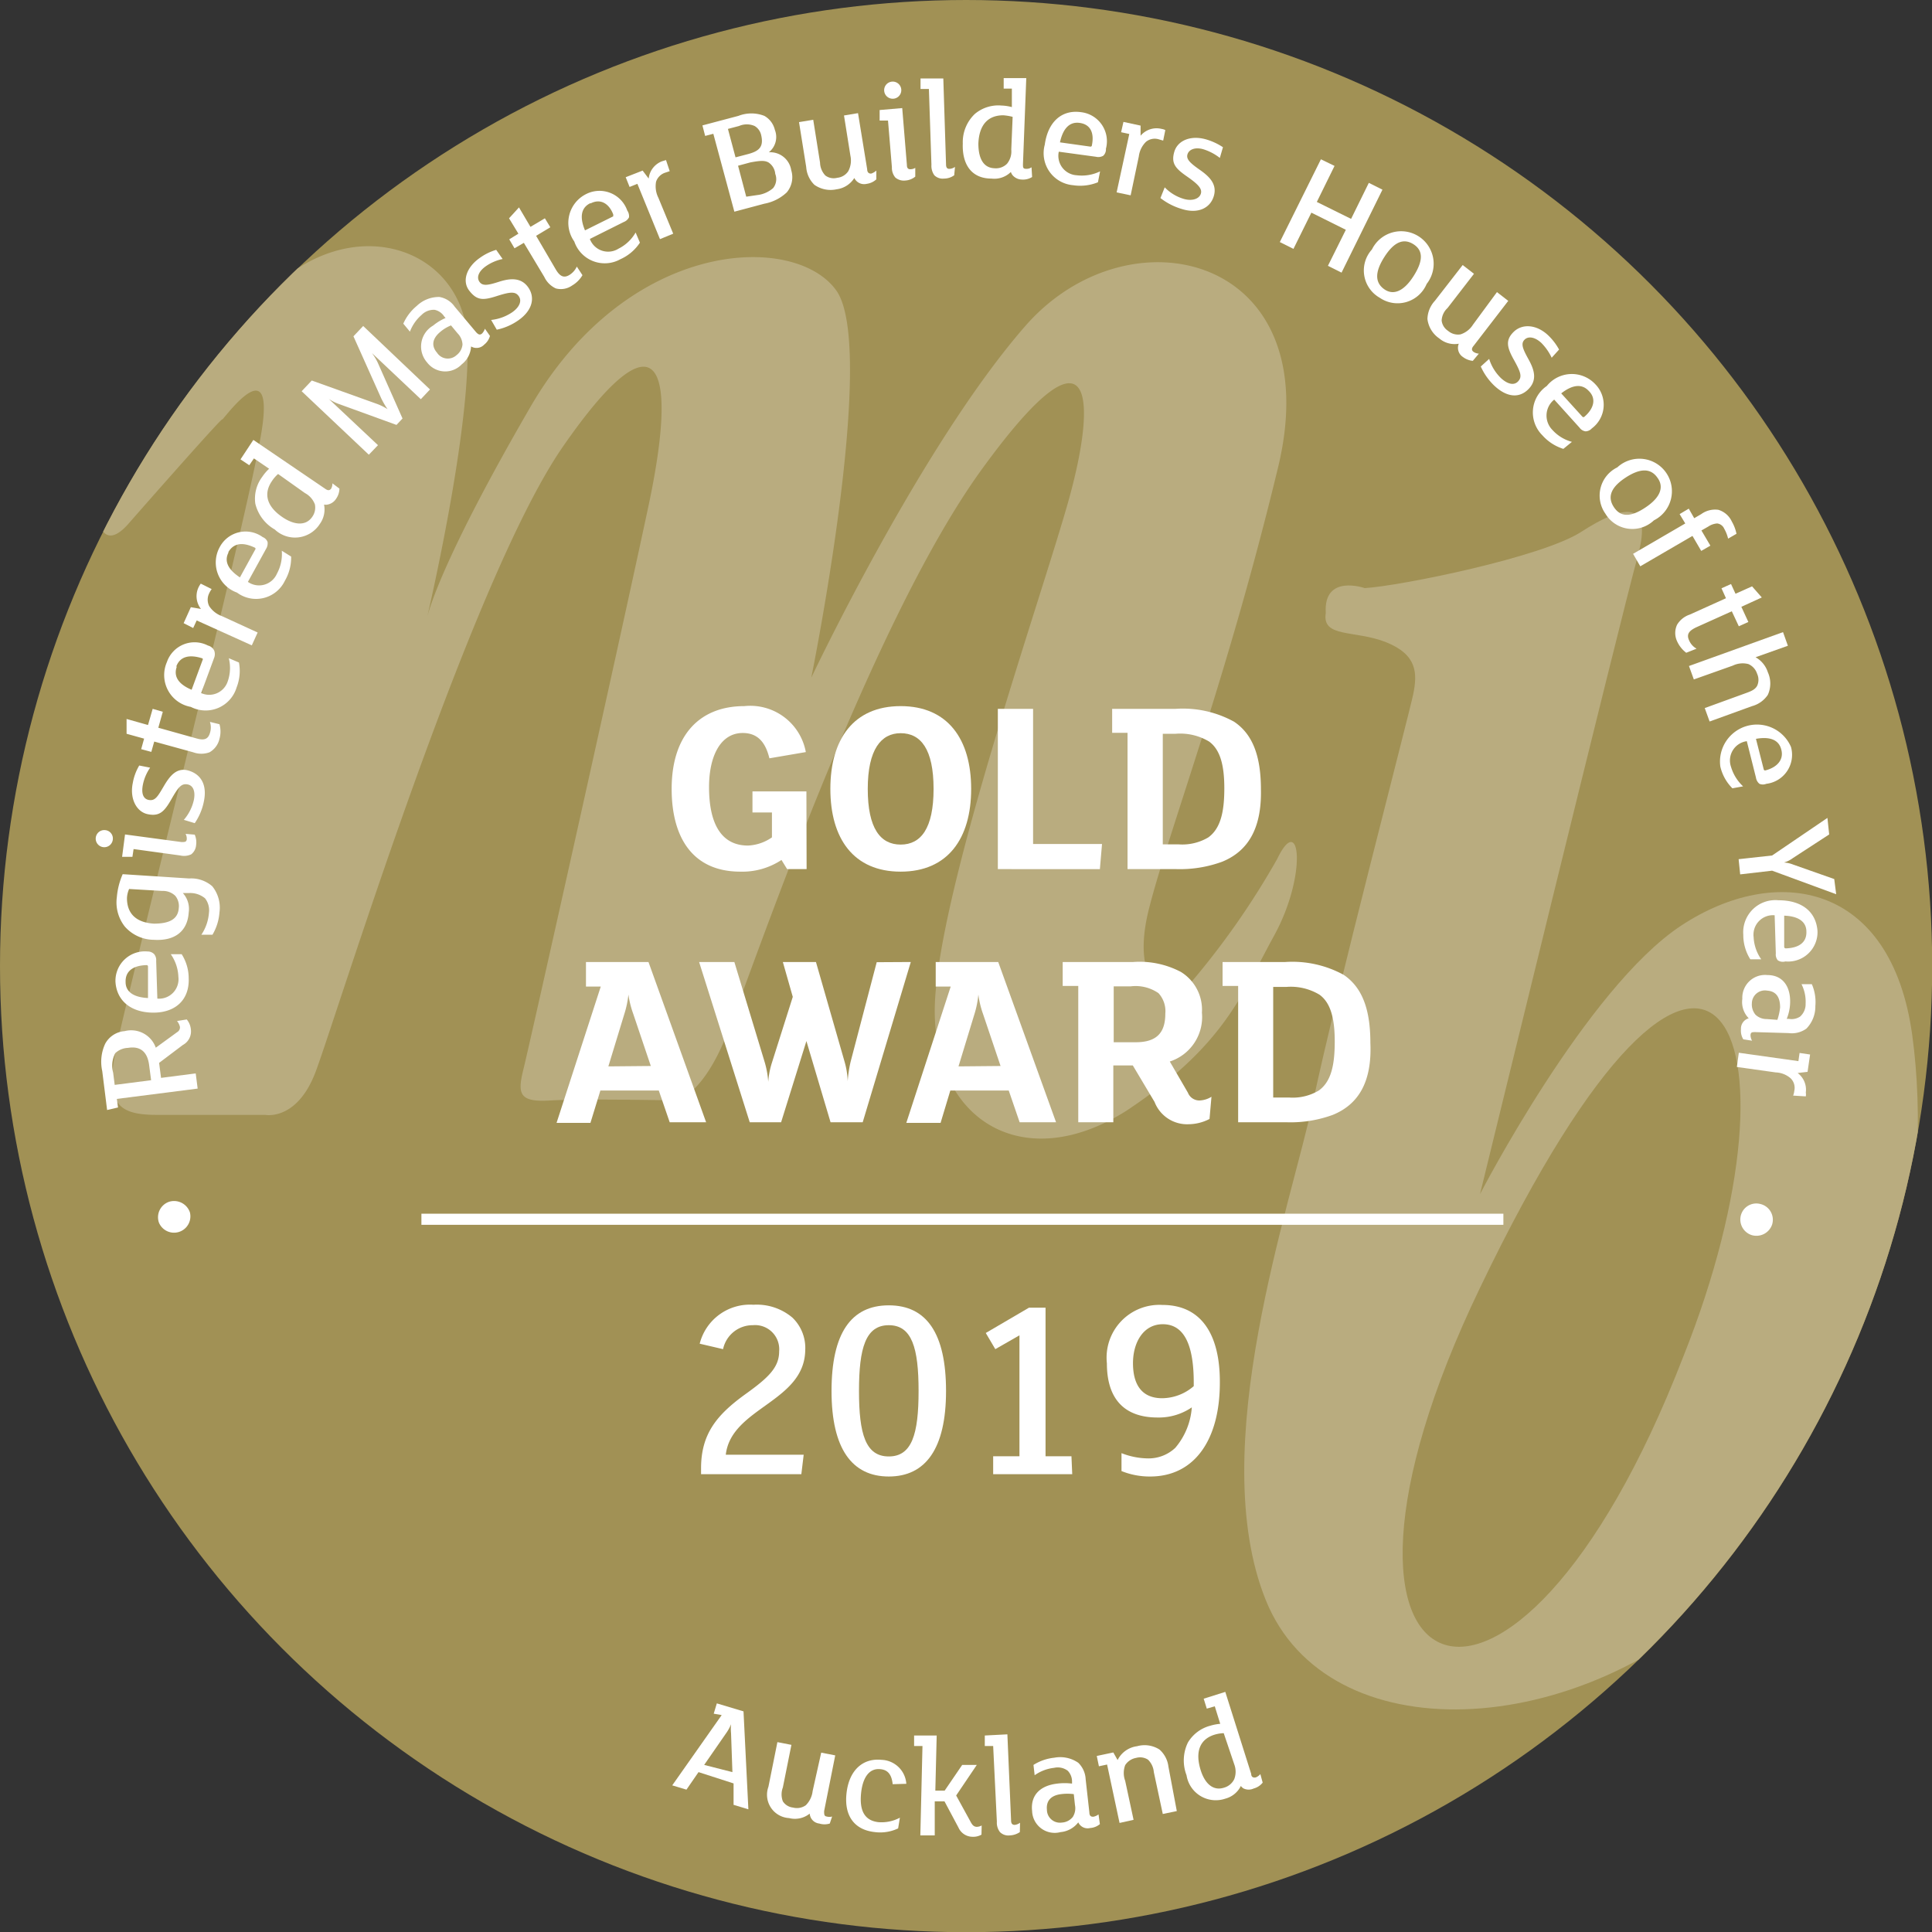 <svg id="Layer_1" data-name="Layer 1" xmlns="http://www.w3.org/2000/svg" xmlns:xlink="http://www.w3.org/1999/xlink" viewBox="0 0 99.21 99.21"><rect x="0" y="0" width="99.21" height="99.21" fill="#333333" stroke="none"/><defs><style>.cls-1{fill:#a19155;}.cls-2{clip-path:url(#clip-path);}.cls-3{fill:#b9ac7f;}.cls-4,.cls-5{fill:#fff;}.cls-5{stroke:#fff;stroke-miterlimit:10;stroke-width:0.57px;}</style><clipPath id="clip-path" transform="translate(0 0)"><circle class="cls-1" cx="49.61" cy="49.6" r="49.61"/></clipPath></defs><title>hoy-gold-19</title><circle class="cls-1" cx="49.61" cy="49.61" r="49.61"/><g class="cls-2"><path class="cls-3" d="M65.59,44.1a40.7,40.7,0,0,1-4.49,6.42C60,51.59,58,50.63,59,46.67s4-11.76,6.63-22.67S58,10.63,52.66,16.73s-11,18.07-11,18.07,3.43-16.9,1.28-19.89-10.69-2.67-15.71,6c-4.06,7-5.05,9.87-5.28,10.72.4-1.75,2.44-10.92,2-14.79C23.24,12.56,18,11,14,14.8S5.17,24.53,5,25.39s.1,3.21,1.6,1.5,4.81-5.46,4.81-5.35,2.78-3.85,2,.75S6.45,51.37,5.92,54.05s.21,3.2,2.14,3.2h5.56s1.6.32,2.56-2.14,7.91-25.23,12.73-32.18,6-4.49,4.38,3.1S27.2,53.62,26.88,54.9s-.22,1.71,1.38,1.61,6.53,0,6.53,0,1.28-.33,2.46-3.21,7.27-21.07,13.16-29.19,5.88-3.53,4.49,1.49S48,46.24,48,51.91s4.6,8.45,9.84,5.13c5-3.32,5.88-5.88,7.59-9S66.77,41.64,65.59,44.1Z" transform="translate(0 0)"/><path class="cls-3" d="M98.2,53.19c-1.07-7.91-7-8.87-11.87-5.66S76,61.32,76,61.32,83.23,31.7,84.09,28.6,83.23,26,81.2,27.31s-9.3,2.78-11.12,2.89c0,0-2.13-.75-2,1.28-.21,1.29,1.5.86,3.1,1.5s1.61,1.6,1.39,2.67-4,15.51-5.13,20.86S61.85,74.36,65,82.17s16,7.38,24.27-.75S99.27,61.1,98.2,53.19ZM86.44,69.66C77.68,92.33,65.7,87.52,76,66.13,88,41.11,93.07,53.08,86.44,69.66Z" transform="translate(0 0)"/></g><path class="cls-4" d="M41.42,44.63h-1l-.29-.47a3.65,3.65,0,0,1-2.11.6c-2.48,0-3.53-1.79-3.53-4.25,0-2.76,1.44-4.25,3.73-4.25a2.9,2.9,0,0,1,3.16,2.36l-1.87.32c-.19-.77-.56-1.3-1.37-1.3-1.13,0-1.73,1.17-1.73,2.78,0,1.88.63,3,2,3A2.33,2.33,0,0,0,39.64,43V41.72h-1V40.64h2.77Z" transform="translate(0 0)"/><path class="cls-4" d="M46.25,44.76c-2.42,0-3.61-1.7-3.61-4.25s1.19-4.25,3.61-4.25,3.62,1.7,3.62,4.25S48.67,44.76,46.25,44.76Zm0-7.11c-1,0-1.69.83-1.69,2.86s.65,2.86,1.69,2.86,1.69-.83,1.69-2.86S47.29,37.65,46.25,37.65Z" transform="translate(0 0)"/><path class="cls-4" d="M56.59,43.34l-.11,1.29H51.24V36.4h1.81v6.94Z" transform="translate(0 0)"/><path class="cls-4" d="M62.76,44.25a6.31,6.31,0,0,1-2.34.38H57.9v-7h-.79V36.4h3.26a5.45,5.45,0,0,1,3,.66c.94.63,1.38,1.73,1.38,3.49C64.79,42.58,64.06,43.72,62.76,44.25Zm-.67-6.17a2.88,2.88,0,0,0-1.72-.4h-.66v5.68h.83A2.61,2.61,0,0,0,62.05,43c.63-.46.82-1.31.82-2.52S62.65,38.49,62.09,38.08Z" transform="translate(0 0)"/><path class="cls-4" d="M36.26,57.63H34.39L33.83,56h-3l-.51,1.66H28.58l2.27-7h-.76V49.4H33.3Zm-2.84-2.89-.9-2.67a4.87,4.87,0,0,1-.25-1h0a5,5,0,0,1-.21,1l-.82,2.69Z" transform="translate(0 0)"/><path class="cls-4" d="M46.77,49.4,44.3,57.63H42.65l-1.24-4.17-1.3,4.17H38.5L35.9,49.4h1.81l1.56,5.15a4.67,4.67,0,0,1,.18,1h0a4.18,4.18,0,0,1,.17-.92l1.09-3.44L40.2,49.4h1.7l1.47,5.12a4.09,4.09,0,0,1,.16,1h0a6.38,6.38,0,0,1,.15-1l1.34-5.11Z" transform="translate(0 0)"/><path class="cls-4" d="M54.23,57.63H52.36L51.8,56h-3l-.5,1.66H46.54l2.28-7h-.77V49.4h3.21Zm-2.85-2.89-.9-2.67a4.81,4.81,0,0,1-.24-1h0a4.89,4.89,0,0,1-.2,1l-.82,2.69Z" transform="translate(0 0)"/><path class="cls-4" d="M62.11,57.46a2.37,2.37,0,0,1-1.07.27,1.79,1.79,0,0,1-1.75-1.14l-1.12-1.88h-1v2.92h-1.8v-7h-.8V49.4h3.62a4.54,4.54,0,0,1,2.45.51A2.28,2.28,0,0,1,61.72,52a2.4,2.4,0,0,1-1.65,2.51l.93,1.6a.63.63,0,0,0,.6.4,1.25,1.25,0,0,0,.61-.19ZM59.49,51a2.07,2.07,0,0,0-1.43-.35h-.87v2.87h1.13c1.1,0,1.52-.51,1.52-1.47A1.37,1.37,0,0,0,59.49,51Z" transform="translate(0 0)"/><path class="cls-4" d="M68.44,57.25a6.31,6.31,0,0,1-2.34.38H63.58v-7h-.8V49.4H66a5.49,5.49,0,0,1,3,.66c.93.63,1.37,1.73,1.37,3.49C70.46,55.58,69.74,56.72,68.44,57.25Zm-.68-6.17a2.86,2.86,0,0,0-1.72-.4h-.66v5.68h.83A2.61,2.61,0,0,0,67.72,56c.64-.46.82-1.31.82-2.52S68.32,51.49,67.76,51.08Z" transform="translate(0 0)"/><line class="cls-5" x1="21.64" y1="62.61" x2="77.2" y2="62.61"/><path class="cls-4" d="M37.27,74.7h4l-.12,1H36v-.3c0-1.77.81-2.75,2.28-3.81,1.2-.86,1.73-1.38,1.73-2.2a1.24,1.24,0,0,0-1.35-1.34,1.55,1.55,0,0,0-1.53,1.23L35.93,69A2.66,2.66,0,0,1,38.69,67a2.83,2.83,0,0,1,2,.66,2.16,2.16,0,0,1,.66,1.67C41.31,72,37.55,72.28,37.27,74.7Z" transform="translate(0 0)"/><path class="cls-4" d="M45.64,75.82c-1.89,0-2.94-1.43-2.94-4.39s1-4.4,2.94-4.4,2.94,1.44,2.94,4.4S47.53,75.82,45.64,75.82Zm0-7.77c-1.19,0-1.53,1.17-1.53,3.38s.34,3.36,1.53,3.36,1.53-1.15,1.53-3.36S46.83,68.05,45.64,68.05Z" transform="translate(0 0)"/><path class="cls-4" d="M55.06,75.7H51v-.92h1.35V68.57l-1.24.71-.49-.83,2.22-1.3h.85v7.63h1.33Z" transform="translate(0 0)"/><path class="cls-4" d="M59.06,75.82a3.85,3.85,0,0,1-1.47-.28l0-.92a3.81,3.81,0,0,0,1.34.27,2,2,0,0,0,1.42-.54,3.59,3.59,0,0,0,.85-2.08,3,3,0,0,1-1.76.52c-1.69,0-2.6-.94-2.6-2.78a2.71,2.71,0,0,1,2.85-3c2.09,0,2.95,1.65,2.95,3.93C62.66,73.87,61.38,75.82,59.06,75.82ZM61.3,71c0-1.73-.39-3-1.59-3-1,0-1.53.94-1.53,2s.42,1.8,1.5,1.8a2.51,2.51,0,0,0,1.62-.62Z" transform="translate(0 0)"/><path class="cls-4" d="M9.59,52.35a.93.93,0,0,1,.21.5.79.79,0,0,1-.41.81l-1.22.92.1.77,1.78-.23.1.78L6,56.43l.06.44L5.5,57,5.25,55a2.2,2.2,0,0,1,.15-1.4,1.24,1.24,0,0,1,1-.65A1.34,1.34,0,0,1,8,53.8L9.1,53a.28.28,0,0,0,.14-.27.71.71,0,0,0-.15-.3ZM5.92,54.08a1.37,1.37,0,0,0-.11,1l.08.63,1.87-.24-.1-.76c-.09-.74-.49-1-1.09-.9A1,1,0,0,0,5.92,54.08Z" transform="translate(0 0)"/><path class="cls-4" d="M7.92,49a.49.49,0,0,1,.1.35l.06,1.93a1,1,0,0,0,1.08-1.12A2.16,2.16,0,0,0,8.77,49h.56a2.32,2.32,0,0,1,.36,1.24C9.73,51.35,9,52,7.88,52S6,51.42,5.93,50.43a1.51,1.51,0,0,1,1.65-1.57A.46.46,0,0,1,7.92,49ZM6.45,50.43c0,.46.35.78,1.15.82l0-1.62a.07.07,0,0,0-.08-.07C6.83,49.58,6.43,49.87,6.45,50.43Z" transform="translate(0 0)"/><path class="cls-4" d="M9.71,45.11a1.65,1.65,0,0,1,1.19.4,1.75,1.75,0,0,1,.37,1.34A2.61,2.61,0,0,1,10.91,48L10.34,48a2.33,2.33,0,0,0,.39-1.13,1,1,0,0,0-.2-.74,1.19,1.19,0,0,0-.84-.27l-.3,0a1.21,1.21,0,0,1,.3,1c-.06.95-.7,1.47-1.79,1.4a2,2,0,0,1-1.49-.68A2,2,0,0,1,6,46.07a3.72,3.72,0,0,1,.3-1.18Zm-3.08.54a1.3,1.3,0,0,0-.11.47c0,.76.43,1.25,1.38,1.31.77,0,1.24-.21,1.28-.8A.83.83,0,0,0,9,46a.91.91,0,0,0-.67-.25Z" transform="translate(0 0)"/><path class="cls-4" d="M5.79,43.13a.44.44,0,1,1-.37-.5A.43.43,0,0,1,5.79,43.13ZM10,42.86a1,1,0,0,1,.07.54.66.66,0,0,1-.25.47.86.86,0,0,1-.56.06L6.86,43.6,6.8,44,6.27,44l.15-1.15,2.9.39c.17,0,.25,0,.27-.14a.52.52,0,0,0-.06-.28Z" transform="translate(0 0)"/><path class="cls-4" d="M10.47,41.15A3,3,0,0,1,10,42.27l-.56-.17a2.33,2.33,0,0,0,.51-1c.09-.41,0-.76-.32-.82s-.48.15-.84.78-.61.87-1.2.75S6.65,41,6.82,40.2a2.63,2.63,0,0,1,.33-.89l.56.11a2.37,2.37,0,0,0-.37.86c-.09.44,0,.75.31.8s.44-.16.75-.69.66-1,1.28-.82S10.65,40.28,10.47,41.15Z" transform="translate(0 0)"/><path class="cls-4" d="M11.27,37.19a1.37,1.37,0,0,1,0,.75,1.06,1.06,0,0,1-.51.69,1.22,1.22,0,0,1-.84,0l-2-.55-.15.53-.52-.14.15-.54-.9-.25v-.76l1.1.31.24-.83.52.15-.23.82,1.93.54c.4.12.62.07.72-.27a.91.91,0,0,0,0-.57Z" transform="translate(0 0)"/><path class="cls-4" d="M11,33.41a.52.52,0,0,1,0,.36l-.67,1.82A1,1,0,0,0,11.69,35a2.07,2.07,0,0,0,.06-1.2l.52.22a2.31,2.31,0,0,1-.12,1.28,1.66,1.66,0,0,1-2.35,1A1.66,1.66,0,0,1,8.57,34a1.5,1.5,0,0,1,2.11-.85A.48.48,0,0,1,11,33.41Zm-1.92.82c-.16.44,0,.87.76,1.19l.56-1.52a.08.08,0,0,0,0-.09C9.72,33.59,9.24,33.71,9.05,34.23Z" transform="translate(0 0)"/><path class="cls-4" d="M10.87,30.25a1.16,1.16,0,0,0-.13.22.74.74,0,0,0,0,.65,1.31,1.31,0,0,0,.66.52l1.83.84-.3.66L10.1,31.86l-.18.39L9.43,32l.37-.82.52.09a1.06,1.06,0,0,1-.12-1.12,1.18,1.18,0,0,1,.11-.18Z" transform="translate(0 0)"/><path class="cls-4" d="M13.74,27.83a.54.54,0,0,1-.08.36l-.93,1.69a1,1,0,0,0,1.49-.42,2.11,2.11,0,0,0,.25-1.18l.48.3a2.35,2.35,0,0,1-.32,1.24,1.64,1.64,0,0,1-2.46.61,1.64,1.64,0,0,1-.89-2.33,1.5,1.5,0,0,1,2.21-.52A.44.44,0,0,1,13.74,27.83Zm-2,.53c-.22.41-.09.85.58,1.29l.78-1.42a.07.07,0,0,0,0-.1C12.48,27.83,12,27.87,11.72,28.36Z" transform="translate(0 0)"/><path class="cls-4" d="M17.43,25.09a.93.93,0,0,1-.17.52.66.66,0,0,1-.44.3.4.4,0,0,1-.18,0,1.27,1.27,0,0,1-.22,1,1.51,1.51,0,0,1-2.31.28,2.09,2.09,0,0,1-1-1.33,1.87,1.87,0,0,1,.36-1.38,2.36,2.36,0,0,1,.35-.41l-.78-.53-.24.35-.45-.3.66-1L16.7,25.1c.14.1.22.09.3,0a.55.55,0,0,0,.07-.28Zm-3.15-.75a1.74,1.74,0,0,0-.32.37c-.43.63-.28,1.29.55,1.85.59.4,1.18.46,1.51,0a.82.82,0,0,0,.15-.66,1.09,1.09,0,0,0-.51-.58Z" transform="translate(0 0)"/><path class="cls-4" d="M22.08,20l-.47.5L19.1,18.13a2.86,2.86,0,0,1,.31.52l1.26,2.84-.31.33-3-1.09a2.32,2.32,0,0,1-.47-.24l2.52,2.37-.47.49-3.45-3.26.52-.55,3.29,1.18a2.8,2.8,0,0,1,.6.29h0a4.11,4.11,0,0,1-.33-.57l-1.42-3.17.5-.53Z" transform="translate(0 0)"/><path class="cls-4" d="M25.16,17.25a.86.86,0,0,1-.3.45.54.54,0,0,1-.67.09,1.25,1.25,0,0,1-.48.92,1.17,1.17,0,0,1-1.78-.1,1.24,1.24,0,0,1,.31-1.89,2.61,2.61,0,0,1,.64-.39l-.07-.08a.77.77,0,0,0-.49-.34.87.87,0,0,0-.67.26,2.14,2.14,0,0,0-.6.86l-.34-.41a2.48,2.48,0,0,1,.69-.91,1.64,1.64,0,0,1,1.16-.46,1.19,1.19,0,0,1,.79.5l1.1,1.31c.12.13.2.15.3.07a.64.64,0,0,0,.15-.25Zm-2-.54a2,2,0,0,0-.56.34c-.44.37-.43.75-.16,1.06a.66.66,0,0,0,1,.13.78.78,0,0,0,.31-.55.87.87,0,0,0-.25-.57Z" transform="translate(0 0)"/><path class="cls-4" d="M26.63,16.44a3,3,0,0,1-1.12.49l-.29-.5a2.37,2.37,0,0,0,1.09-.4c.34-.24.51-.56.33-.82s-.46-.22-1.15,0-1,.22-1.39-.28-.14-1.21.53-1.68a2.78,2.78,0,0,1,.85-.42l.33.47a2.34,2.34,0,0,0-.86.37c-.37.26-.49.57-.33.8s.44.18,1,0,1.13-.24,1.5.28S27.35,15.93,26.63,16.44Z" transform="translate(0 0)"/><path class="cls-4" d="M29.91,14.13a1.48,1.48,0,0,1-.53.53,1,1,0,0,1-.84.15,1.22,1.22,0,0,1-.59-.59L26.9,12.47l-.48.28-.27-.46.47-.29-.48-.79.51-.56.59,1,.74-.44.28.46-.73.44,1,1.71c.21.36.41.48.71.3a1,1,0,0,0,.38-.43Z" transform="translate(0 0)"/><path class="cls-4" d="M32.3,11.16a.5.5,0,0,1-.27.24l-1.74.87a1,1,0,0,0,1.47.5,2.09,2.09,0,0,0,.88-.83l.22.52a2.33,2.33,0,0,1-1,.85,1.65,1.65,0,0,1-2.37-.91,1.65,1.65,0,0,1,.6-2.43,1.51,1.51,0,0,1,2.12.84A.51.51,0,0,1,32.3,11.16Zm-2-.72c-.42.21-.57.65-.26,1.39l1.45-.72s0-.06,0-.1C31.27,10.44,30.83,10.19,30.34,10.44Z" transform="translate(0 0)"/><path class="cls-4" d="M34.39,8.79l-.24.08a.73.73,0,0,0-.46.46,1.31,1.31,0,0,0,.12.83L34.57,12l-.68.28L32.73,9.44l-.4.16-.2-.5L33,8.76l.31.41A1.07,1.07,0,0,1,34,8.28l.2-.06Z" transform="translate(0 0)"/><path class="cls-4" d="M40.4,9.88a2.28,2.28,0,0,1-1.15.58l-1.54.41-1.08-4-.42.11-.14-.54,1.85-.49a1.83,1.83,0,0,1,1.33,0,1.12,1.12,0,0,1,.54.72,1,1,0,0,1-.31,1.15,1.09,1.09,0,0,1,1.15.92A1.21,1.21,0,0,1,40.4,9.88ZM38.75,6.47a1,1,0,0,0-.8,0l-.57.15.39,1.46.65-.17c.55-.15.82-.36.66-1A.72.72,0,0,0,38.75,6.47Zm.71,1.87c-.2-.11-.44-.09-.93,0l-.63.17.42,1.59L39,10a1.51,1.51,0,0,0,.7-.34.74.74,0,0,0,.11-.73A.78.78,0,0,0,39.46,8.34Z" transform="translate(0 0)"/><path class="cls-4" d="M45,9.21a.9.9,0,0,1-.49.23.56.56,0,0,1-.64-.3,1.26,1.26,0,0,1-.91.58,1.44,1.44,0,0,1-1.14-.23,1.41,1.41,0,0,1-.42-.91l-.37-2.31.73-.12.35,2.2a1,1,0,0,0,.27.66.71.71,0,0,0,.61.12.77.77,0,0,0,.57-.34A1.16,1.16,0,0,0,43.67,8l-.33-2.07.72-.12.47,2.88c0,.17.1.24.22.22A.75.75,0,0,0,45,8.76Z" transform="translate(0 0)"/><path class="cls-4" d="M47,9.07a.89.89,0,0,1-.51.2.68.68,0,0,1-.51-.15.77.77,0,0,1-.18-.53l-.2-2.4-.43,0,0-.54,1.16-.1.24,2.92c0,.17.07.23.2.22A.47.47,0,0,0,47,8.62Zm-1.17-4a.44.44,0,0,1-.08-.87.44.44,0,1,1,.08.87Z" transform="translate(0 0)"/><path class="cls-4" d="M49,9a.89.89,0,0,1-.52.17.61.61,0,0,1-.5-.17.83.83,0,0,1-.15-.54l-.13-3.89h-.43l0-.54,1.17,0,.14,4.41c0,.17.06.24.19.23a.52.52,0,0,0,.27-.1Z" transform="translate(0 0)"/><path class="cls-4" d="M53,9.09a.88.88,0,0,1-.53.13A.64.64,0,0,1,52,9a.46.46,0,0,1-.09-.17,1.21,1.21,0,0,1-1,.34c-1,0-1.51-.7-1.47-1.8a2,2,0,0,1,.62-1.52,1.87,1.87,0,0,1,1.37-.43,2.26,2.26,0,0,1,.53.08l0-.95h-.42l0-.54,1.16,0-.17,4.42c0,.17,0,.24.17.24a.43.43,0,0,0,.27-.08ZM52,6a2.65,2.65,0,0,0-.48-.08c-.76,0-1.24.46-1.28,1.45,0,.72.23,1.25.83,1.27a.8.8,0,0,0,.64-.23,1,1,0,0,0,.22-.73Z" transform="translate(0 0)"/><path class="cls-4" d="M56.65,8a.51.51,0,0,1-.37.05l-1.91-.26A1,1,0,0,0,55.29,9a2.15,2.15,0,0,0,1.2-.2l-.11.56a2.42,2.42,0,0,1-1.28.15,1.65,1.65,0,0,1-1.45-2.08c.16-1.17.87-1.81,1.86-1.67a1.5,1.5,0,0,1,1.28,1.88A.44.44,0,0,1,56.65,8ZM55.43,6.31c-.46-.06-.83.22-1,1L56,7.53a.07.07,0,0,0,.07-.07C56.2,6.83,56,6.38,55.43,6.31Z" transform="translate(0 0)"/><path class="cls-4" d="M59.73,7.22l-.24-.07a.71.71,0,0,0-.64.13,1.26,1.26,0,0,0-.37.75l-.42,2-.72-.15.65-3-.42-.09.12-.53.88.19,0,.52a1.07,1.07,0,0,1,1.08-.35.61.61,0,0,1,.19.06Z" transform="translate(0 0)"/><path class="cls-4" d="M60.68,10.73a3.28,3.28,0,0,1-1.09-.56l.22-.55a2.23,2.23,0,0,0,1,.6c.4.11.76,0,.85-.26s-.12-.49-.71-.9-.82-.67-.65-1.26.85-.87,1.64-.64a3.13,3.13,0,0,1,.86.4l-.16.55a2.64,2.64,0,0,0-.83-.44c-.43-.13-.75,0-.83.25s.13.45.63.8.9.74.72,1.35S61.53,11,60.68,10.73Z" transform="translate(0 0)"/><path class="cls-4" d="M68.89,14l-.7-.35.92-1.85-1.77-.88-.92,1.86-.7-.35,2.11-4.25.7.34-.91,1.85,1.76.87.91-1.85.7.35Z" transform="translate(0 0)"/><path class="cls-4" d="M70.85,15.29a1.61,1.61,0,0,1-.4-2.48,1.67,1.67,0,1,1,2.81,1.77A1.62,1.62,0,0,1,70.85,15.29Zm1.73-2.75c-.51-.32-1-.12-1.5.67s-.46,1.31,0,1.64,1,.12,1.5-.66S73.1,12.87,72.58,12.54Z" transform="translate(0 0)"/><path class="cls-4" d="M75.63,18.53a1,1,0,0,1-.51-.2.56.56,0,0,1-.21-.68,1.21,1.21,0,0,1-1-.27,1.41,1.41,0,0,1-.61-1,1.43,1.43,0,0,1,.38-.93l1.43-1.84.58.45-1.36,1.76a.93.93,0,0,0-.3.64.73.73,0,0,0,.33.53.78.78,0,0,0,.64.18,1.18,1.18,0,0,0,.64-.5L76.87,15l.58.45-1.78,2.31c-.11.13-.11.23,0,.31a.54.54,0,0,0,.27.09Z" transform="translate(0 0)"/><path class="cls-4" d="M76.75,19.82a3.11,3.11,0,0,1-.71-1l.43-.39a2.34,2.34,0,0,0,.62,1c.31.28.65.39.87.15s.12-.49-.23-1.12-.43-1,0-1.42,1.15-.39,1.75.16a3,3,0,0,1,.58.75l-.38.42a2.69,2.69,0,0,0-.54-.77c-.33-.3-.67-.35-.86-.15s-.09.46.21,1,.46,1.06,0,1.53S77.4,20.42,76.75,19.82Z" transform="translate(0 0)"/><path class="cls-4" d="M81.42,22.15a.46.46,0,0,1-.31-.19l-1.3-1.44a1.05,1.05,0,0,0-.09,1.56,2.07,2.07,0,0,0,1,.61l-.44.36a2.4,2.4,0,0,1-1.08-.7,1.65,1.65,0,0,1,.23-2.53,1.65,1.65,0,0,1,2.5-.08A1.51,1.51,0,0,1,81.74,22,.45.45,0,0,1,81.42,22.15Zm.16-2.08c-.32-.34-.78-.36-1.41.13l1.09,1.2a.07.07,0,0,0,.1,0C81.83,21,82,20.48,81.58,20.07Z" transform="translate(0 0)"/><path class="cls-4" d="M82.44,26.38A1.61,1.61,0,0,1,83.05,24a1.67,1.67,0,1,1,1.88,2.72A1.61,1.61,0,0,1,82.44,26.38Zm2.67-1.85c-.34-.49-.88-.5-1.64,0s-.94,1-.59,1.52.87.51,1.63,0S85.46,25,85.11,24.53Z" transform="translate(0 0)"/><path class="cls-4" d="M88.74,27.66a1.92,1.92,0,0,0-.2-.51.45.45,0,0,0-.36-.27.93.93,0,0,0-.46.16l-.35.2.46.78-.47.27-.45-.77-2.68,1.56-.37-.64,2.68-1.56-.29-.48.47-.28.28.49.36-.21a1.21,1.21,0,0,1,.88-.22,1.11,1.11,0,0,1,.69.6,2.1,2.1,0,0,1,.24.63Z" transform="translate(0 0)"/><path class="cls-4" d="M86.59,33.52a1.53,1.53,0,0,1-.47-.59,1,1,0,0,1,0-.85,1.2,1.2,0,0,1,.65-.52l1.86-.84-.23-.51.49-.22.23.5.85-.38.5.57-1.05.48.36.78-.49.22-.36-.77-1.82.82c-.38.18-.52.36-.37.68a.88.88,0,0,0,.38.42Z" transform="translate(0 0)"/><path class="cls-4" d="M87.79,37.05l-.25-.69,2.09-.76c.31-.11.49-.19.6-.38a.74.74,0,0,0,0-.62.81.81,0,0,0-.45-.5,1.17,1.17,0,0,0-.8.08l-2,.71-.25-.69,4.83-1.74.25.7-1.66.59a1.36,1.36,0,0,1,.63.77,1.4,1.4,0,0,1,0,1.16,1.42,1.42,0,0,1-.81.58Z" transform="translate(0 0)"/><path class="cls-4" d="M90.35,40.25a.51.51,0,0,1-.18-.32l-.47-1.87a1,1,0,0,0-.81,1.32,2.22,2.22,0,0,0,.62,1l-.55.1a2.31,2.31,0,0,1-.62-1.12,1.9,1.9,0,0,1,3.63-1,1.5,1.5,0,0,1-1.27,1.89A.46.46,0,0,1,90.35,40.25Zm1.12-1.76c-.11-.45-.51-.69-1.3-.55l.4,1.57a.07.07,0,0,0,.09.05C91.27,39.4,91.61,39,91.47,38.49Z" transform="translate(0 0)"/><path class="cls-4" d="M94.29,45.92,91,44.71l-1.64.19-.08-.78L91,43.93,93.84,42l.09.85-1.86,1.21a1.4,1.4,0,0,1-.46.23h0a1.58,1.58,0,0,1,.48.11l2.1.74Z" transform="translate(0 0)"/><path class="cls-4" d="M91.29,49.31a.46.46,0,0,1-.1-.35L91.13,47a1,1,0,0,0-1.08,1.12,2.16,2.16,0,0,0,.39,1.14h-.56A2.32,2.32,0,0,1,89.52,48a1.65,1.65,0,0,1,1.81-1.77c1.18,0,1.92.57,2,1.57a1.51,1.51,0,0,1-1.65,1.57A.46.46,0,0,1,91.29,49.31Zm1.47-1.47c0-.47-.35-.79-1.14-.82l0,1.61a.08.08,0,0,0,.08.07C92.38,48.68,92.78,48.39,92.76,47.84Z" transform="translate(0 0)"/><path class="cls-4" d="M89.52,53.37a.85.85,0,0,1-.12-.52.55.55,0,0,1,.4-.56,1.19,1.19,0,0,1-.33-1,1.17,1.17,0,0,1,1.29-1.22c.82,0,1.22.64,1.16,1.52a2.38,2.38,0,0,1-.17.73h.11a.79.79,0,0,0,.58-.12.85.85,0,0,0,.28-.66,2,2,0,0,0-.21-1l.53,0a2.29,2.29,0,0,1,.18,1.12,1.62,1.62,0,0,1-.46,1.16,1.27,1.27,0,0,1-.91.23L90.14,53c-.17,0-.24,0-.25.16a.61.61,0,0,0,.08.28Zm1.75-1a2.93,2.93,0,0,0,.14-.64c0-.58-.25-.83-.66-.86a.67.67,0,0,0-.79.65.82.82,0,0,0,.19.59.83.83,0,0,0,.58.22Z" transform="translate(0 0)"/><path class="cls-4" d="M92.08,56.26a1,1,0,0,0,.06-.25.69.69,0,0,0-.18-.63,1.23,1.23,0,0,0-.77-.31l-2-.28.1-.73,3.06.43.06-.42.54.08-.13.89-.51.06a1.07,1.07,0,0,1,.42,1,.64.64,0,0,1,0,.2Z" transform="translate(0 0)"/><path class="cls-4" d="M8.16,62.78a.84.84,0,0,1,.53-1.07.86.86,0,0,1,1.06.54.84.84,0,0,1-1.59.53Z" transform="translate(0 0)"/><path class="cls-4" d="M38.43,92.91l-.76-.23,0-1.1L35.87,91l-.62.9-.73-.22,2.54-3.61L36.65,88l.16-.53,1.37.41ZM37.61,91,37.54,89a2.37,2.37,0,0,1,0-.46h0a2.15,2.15,0,0,1-.21.4l-1.17,1.69Z" transform="translate(0 0)"/><path class="cls-4" d="M42.61,93.64a.91.91,0,0,1-.54,0,.55.55,0,0,1-.49-.51,1.21,1.21,0,0,1-1.06.23,1.2,1.2,0,0,1-1.06-1.61l.46-2.29.72.14-.44,2.19a1,1,0,0,0,0,.71.71.71,0,0,0,.52.32.79.79,0,0,0,.66-.12,1.22,1.22,0,0,0,.35-.73L42.17,90l.72.14L42.32,93c0,.17,0,.26.13.28a.53.53,0,0,0,.28,0Z" transform="translate(0 0)"/><path class="cls-4" d="M45.84,91.62c-.05-.46-.22-.73-.62-.77-.61-.07-.92.47-1,1.21-.1.94.19,1.43.89,1.51a2,2,0,0,0,1.1-.23l-.09.55a2.14,2.14,0,0,1-1.19.19c-1.06-.11-1.59-.84-1.46-2s.82-1.81,1.8-1.71a1.32,1.32,0,0,1,1.27,1.23Z" transform="translate(0 0)"/><path class="cls-4" d="M50.4,94.21a.84.84,0,0,1-.46.11.79.79,0,0,1-.72-.47L48.5,92.5H48l0,1.75-.74,0,.11-4.59h-.43l0-.54,1.16,0-.07,2.83h.48l.9-1.32.75,0-1.06,1.57.74,1.35c.1.19.18.25.31.26a.56.56,0,0,0,.26-.07Z" transform="translate(0 0)"/><path class="cls-4" d="M52.37,94.08a1,1,0,0,1-.52.17.61.61,0,0,1-.5-.17.79.79,0,0,1-.16-.54L51,89.66l-.43,0,0-.54,1.16-.06.19,4.42c0,.17.07.23.19.23a.59.59,0,0,0,.27-.11Z" transform="translate(0 0)"/><path class="cls-4" d="M56.48,93.67a.86.86,0,0,1-.5.2.53.53,0,0,1-.61-.29,1.29,1.29,0,0,1-.91.5A1.16,1.16,0,0,1,53,93c-.09-.82.42-1.31,1.29-1.41a3,3,0,0,1,.76,0l0-.1a.79.79,0,0,0-.22-.56.85.85,0,0,0-.7-.15,2.14,2.14,0,0,0-1,.38l-.06-.53a2.48,2.48,0,0,1,1.07-.37,1.63,1.63,0,0,1,1.23.26,1.26,1.26,0,0,1,.38.85l.19,1.7c0,.17.08.23.21.22a.62.62,0,0,0,.26-.12Zm-1.34-1.54a2.59,2.59,0,0,0-.65,0c-.57.07-.77.39-.73.8a.67.67,0,0,0,.77.66.77.77,0,0,0,.56-.29.83.83,0,0,0,.11-.61Z" transform="translate(0 0)"/><path class="cls-4" d="M60.43,93l-.72.15L59.25,91a1,1,0,0,0-.3-.64.75.75,0,0,0-.61-.09.84.84,0,0,0-.56.37,1.15,1.15,0,0,0,0,.81l.43,2-.72.16-.64-3-.42.09-.11-.53.85-.18.22.39a1.3,1.3,0,0,1,1-.71,1.42,1.42,0,0,1,1.15.17,1.39,1.39,0,0,1,.46.88Z" transform="translate(0 0)"/><path class="cls-4" d="M64.84,91.54a.88.88,0,0,1-.46.3.61.61,0,0,1-.52,0,.43.43,0,0,1-.14-.13,1.24,1.24,0,0,1-.79.65,1.52,1.52,0,0,1-2-1.2A2.11,2.11,0,0,1,61,89.48a1.9,1.9,0,0,1,1.14-.86,2.51,2.51,0,0,1,.52-.1l-.28-.9-.41.12-.16-.51,1.11-.35,1.33,4.21c0,.17.12.21.24.18a.58.58,0,0,0,.23-.17Zm-2-2.54a1.84,1.84,0,0,0-.48.08c-.73.23-1,.85-.71,1.8.21.69.63,1.1,1.2.92a.83.83,0,0,0,.53-.44,1.07,1.07,0,0,0,0-.76Z" transform="translate(0 0)"/><path class="cls-4" d="M91,62.88a.85.85,0,0,1-1.06.54.84.84,0,0,1-.53-1.06.82.82,0,0,1,1-.53A.83.83,0,0,1,91,62.88Z" transform="translate(0 0)"/></svg>